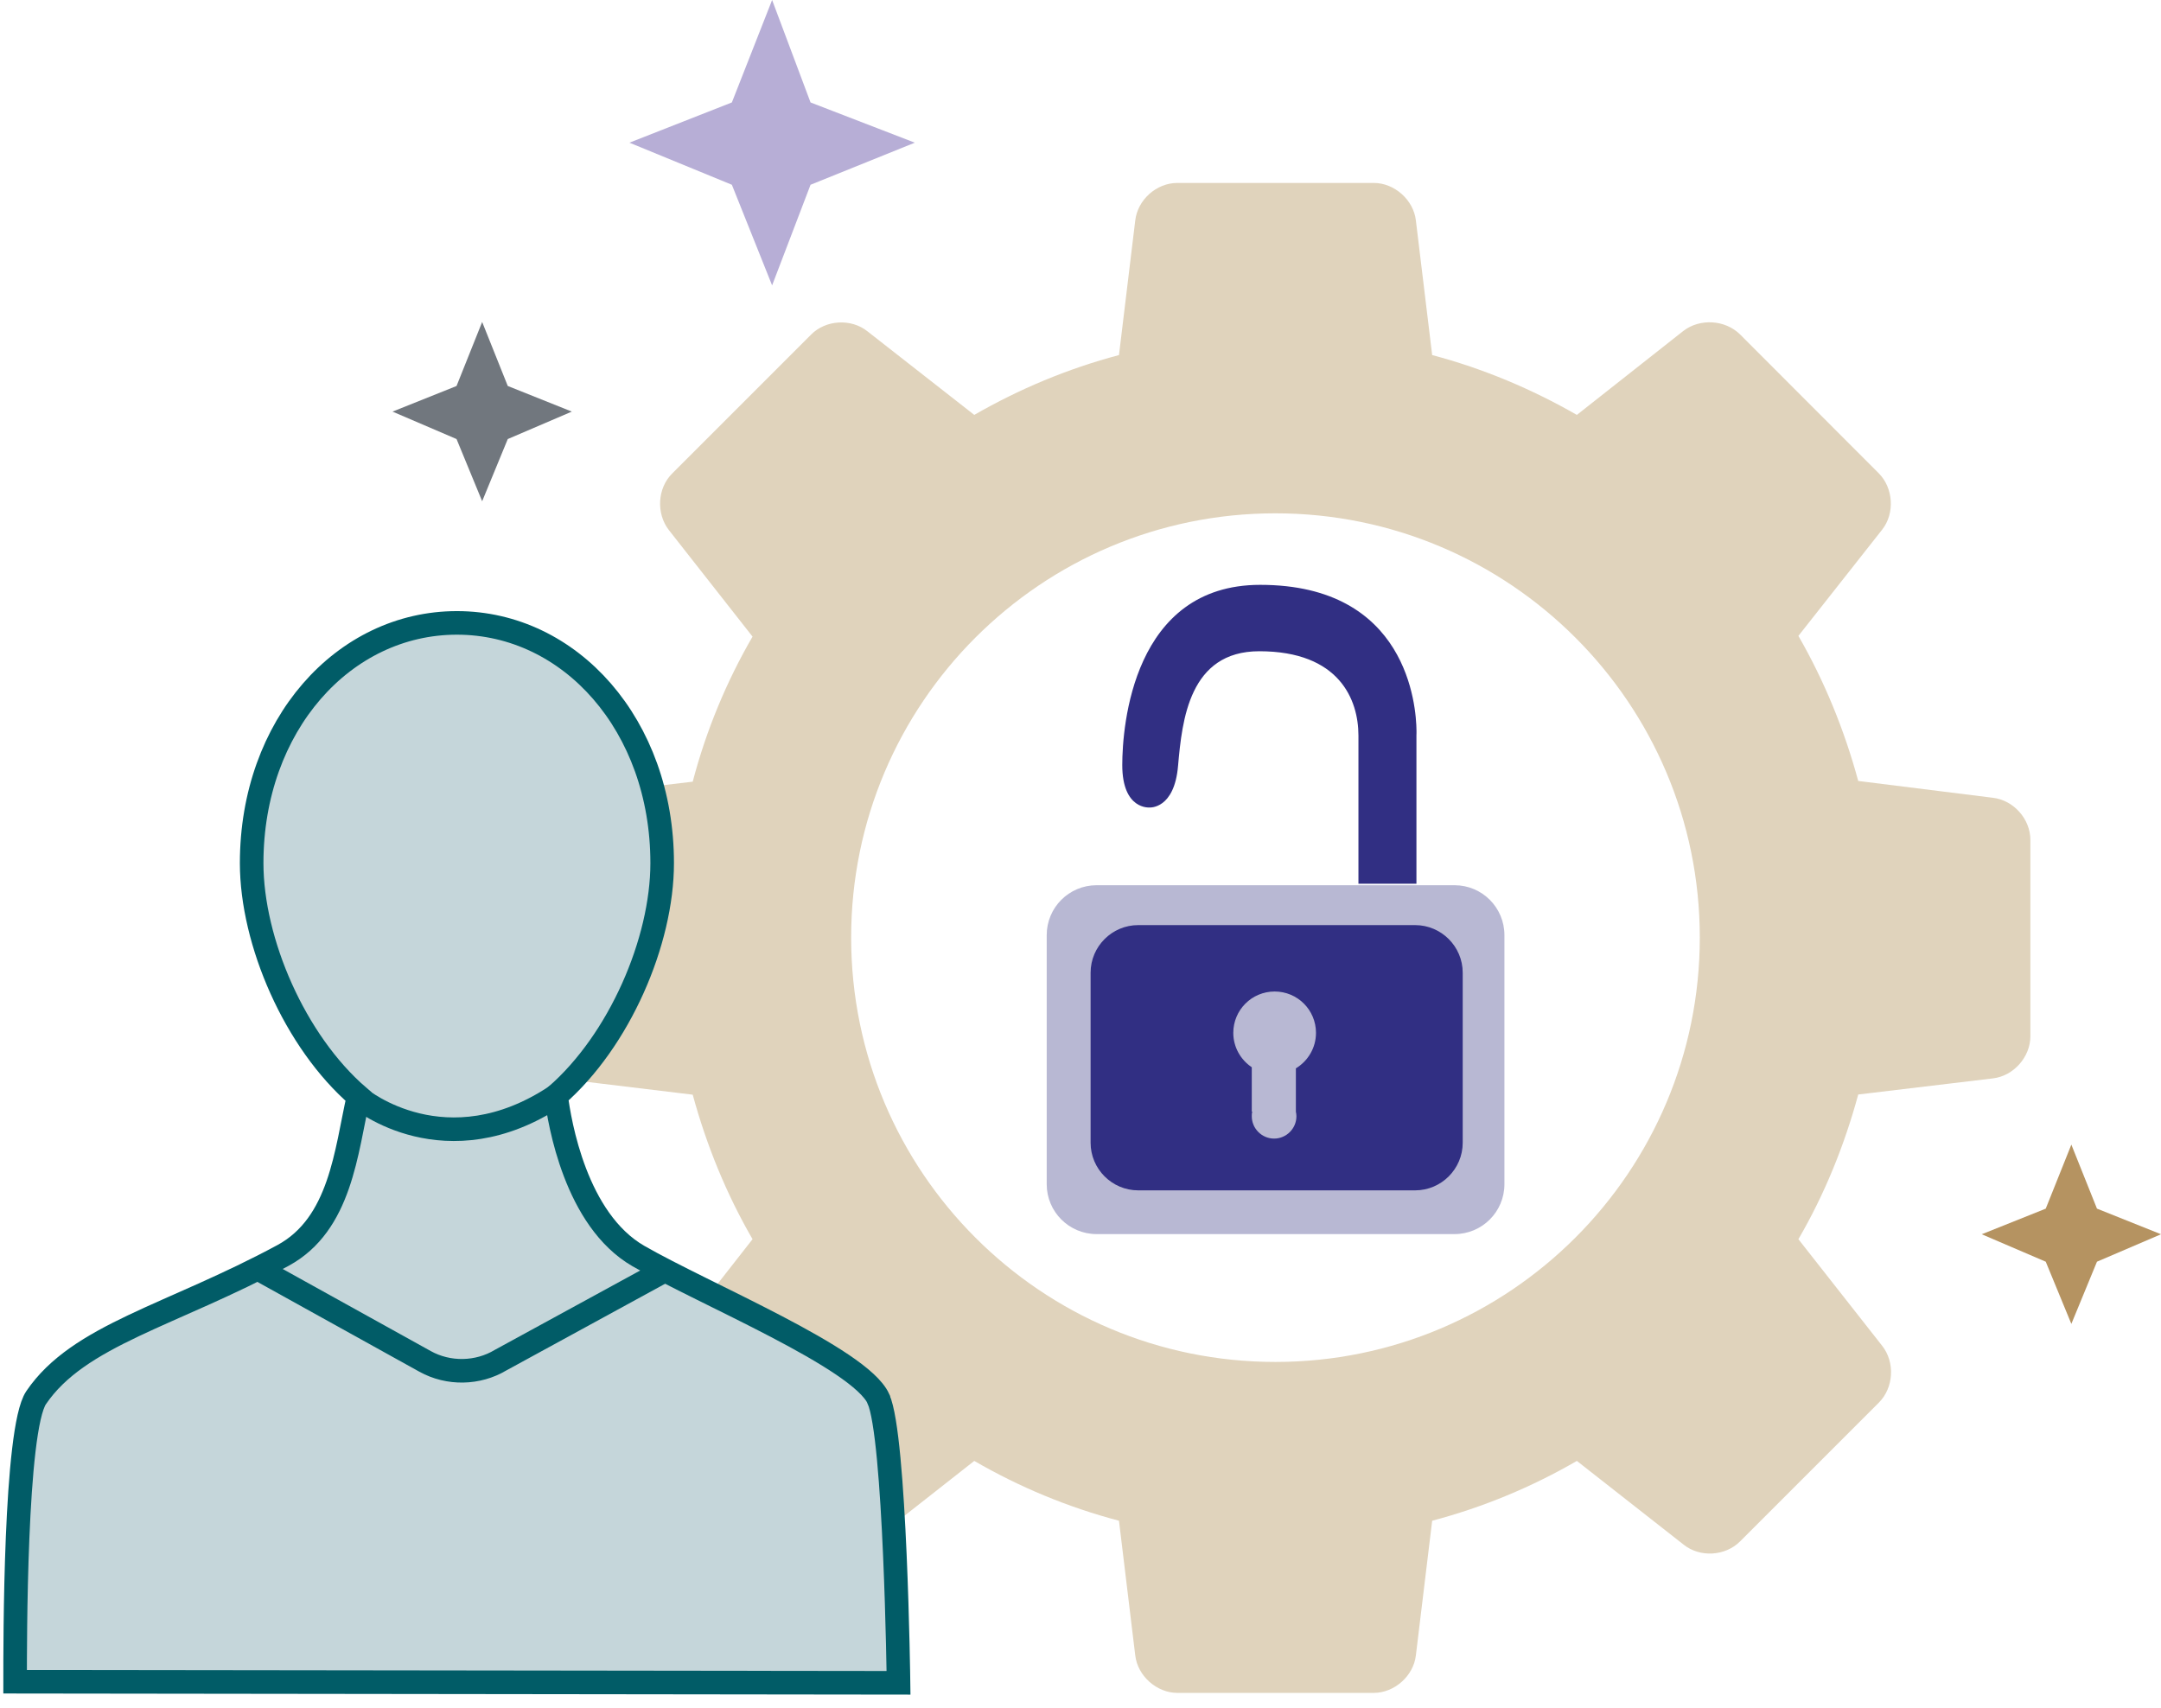 <?xml version="1.0" encoding="UTF-8"?><svg version="1.1" width="143px" height="113px" viewBox="0 0 143.0 113.0" xmlns="http://www.w3.org/2000/svg" xmlns:xlink="http://www.w3.org/1999/xlink"><defs><clipPath id="i0"><path d="M1920,0 L1920,6183 L0,6183 L0,0 L1920,0 Z"></path></clipPath><clipPath id="i1"><path d="M9.128,0 C18.863,0 19.452,7.999 19.47,9.653 L19.47,9.815 C19.468,9.904 19.466,9.951 19.466,9.951 L19.466,19.781 L15.628,19.781 L15.628,9.975 C15.628,7.602 14.369,4.394 9.067,4.394 C4.431,4.394 3.959,8.946 3.692,11.973 C3.45,14.854 1.816,14.733 1.816,14.733 C1.816,14.733 0,14.914 0,11.924 C0,9.358 0.702,0 9.128,0 Z"></path></clipPath><clipPath id="i2"><path d="M26.988,0 C28.811,-7.78884317e-16 30.288,1.477 30.288,3.3 L30.288,19.786 C30.288,21.608 28.811,23.086 26.988,23.086 L3.3,23.086 C1.477,23.086 5.09669516e-16,21.608 0,19.786 L0,3.3 C-6.67285948e-16,1.477 1.477,-9.97472523e-16 3.3,0 L26.988,0 Z"></path></clipPath><clipPath id="i3"><path d="M21.476,0 C23.207,0 24.623,1.416 24.623,3.147 L24.623,14.406 C24.623,16.137 23.207,17.553 21.476,17.553 L3.147,17.553 C1.416,17.553 0,16.137 0,14.406 L0,3.147 C0,1.416 1.416,0 3.147,0 Z M12.178,4.394 C10.665,4.394 9.442,5.617 9.442,7.13 C9.442,8.075 9.927,8.91 10.665,9.406 L10.665,12.348 L10.701,12.348 C10.665,12.445 10.665,12.542 10.665,12.65 C10.665,13.462 11.331,14.127 12.142,14.127 C12.953,14.127 13.619,13.462 13.619,12.65 C13.619,12.554 13.607,12.445 13.583,12.348 L13.583,9.479 C14.382,8.995 14.914,8.123 14.914,7.13 C14.914,5.617 13.692,4.394 12.178,4.394 Z"></path></clipPath><clipPath id="i4"><path d="M56.461,0 C57.817,0 59.088,1.114 59.245,2.482 L60.323,11.391 C63.712,12.287 66.92,13.643 69.898,15.35 L76.944,9.794 C78.046,8.946 79.716,9.055 80.697,10.024 L89.873,19.212 C90.841,20.18 90.95,21.863 90.103,22.94 L84.558,29.974 C86.277,32.964 87.597,36.184 88.517,39.574 L97.427,40.687 C98.795,40.845 99.908,42.092 99.908,43.472 L99.908,56.473 C99.908,57.841 98.795,59.1 97.427,59.257 L88.517,60.323 C87.597,63.712 86.277,66.945 84.558,69.898 L90.103,76.956 C90.962,78.046 90.865,79.728 89.885,80.709 L80.697,89.897 C79.716,90.878 78.046,90.974 76.968,90.115 L69.898,84.57 C66.932,86.289 63.712,87.633 60.323,88.529 L59.245,97.439 C59.088,98.807 57.817,99.921 56.461,99.921 L43.459,99.921 C42.104,99.921 40.833,98.807 40.675,97.439 L39.598,88.529 C36.196,87.633 32.988,86.289 30.022,84.57 L22.952,90.127 C21.875,90.974 20.192,90.878 19.224,89.897 L10.048,80.709 C9.067,79.728 8.97,78.058 9.818,76.968 L15.35,69.898 C13.631,66.932 12.312,63.712 11.391,60.335 L2.482,59.257 C1.114,59.076 0,57.829 0,56.473 L0,43.472 C0,42.104 1.114,40.833 2.482,40.675 L11.391,39.622 C12.287,36.208 13.631,32.988 15.35,30.022 L9.818,22.977 C8.958,21.875 9.055,20.192 10.036,19.224 L19.224,10.036 C20.192,9.055 21.875,8.958 22.952,9.818 L30.022,15.35 C32.988,13.643 36.208,12.287 39.598,11.391 L40.675,2.482 C40.833,1.114 42.079,0 43.459,0 Z M49.948,21.863 C34.453,21.863 21.875,34.429 21.875,49.936 C21.875,65.443 34.441,78.021 49.948,78.021 C65.456,78.021 78.033,65.431 78.033,49.936 C78.033,34.441 65.443,21.863 49.948,21.863 Z"></path></clipPath><clipPath id="i5"><path d="M29.235,0 C36.741,0 42.818,6.779 42.818,15.895 C42.818,21.088 39.985,27.649 35.797,31.293 C36.027,33.085 37.092,39.501 41.244,41.898 C45.663,44.44 55.892,48.653 57.127,51.34 L57.127,51.352 C57.618,52.42 57.935,56.137 58.135,59.986 L58.172,60.732 C58.4,65.459 58.458,70.14 58.458,70.14 L0,70.068 L0.001,68.925 C0.011,64.736 0.125,53.142 1.392,51.268 C4.213,47.115 10.326,45.856 17.723,41.862 C20.615,40.296 21.521,37.16 22.147,34.154 L22.265,33.574 C22.419,32.804 22.562,32.05 22.722,31.342 C18.51,27.71 15.653,21.1 15.653,15.895 C15.653,6.779 21.73,0 29.235,0 Z"></path></clipPath><clipPath id="i6"><path d="M26.693,0.061 L15.895,5.956 C14.382,6.864 12.445,6.9 10.895,6.041 L26.693,0.061 Z"></path></clipPath><clipPath id="i7"><path d="M5.932,0 L7.627,4.237 L11.864,5.932 L7.627,7.748 L5.932,11.864 L4.237,7.748 L0,5.932 L4.237,4.237 L5.932,0 Z"></path></clipPath><clipPath id="i8"><path d="M9.442,0 L11.985,6.779 L18.885,9.442 L11.985,12.227 L9.442,18.885 L6.779,12.227 L0,9.442 L6.779,6.779 L9.442,0 Z"></path></clipPath><clipPath id="i9"><path d="M5.932,0 L7.627,4.237 L11.864,5.932 L7.627,7.748 L5.932,11.864 L4.237,7.748 L0,5.932 L4.237,4.237 L5.932,0 Z"></path></clipPath></defs><g transform="translate(-488.0 -936.0)"><g clip-path="url(#i0)"><g transform="translate(380.0 651.0)"><g transform="translate(0.0 285.0)"><g transform="translate(109.0 0.0)"><g transform="translate(68.264 38.702)"><g transform="translate(5 0.0)"><g clip-path="url(#i1)"><polygon points="0,0 19.47,0 19.47,19.781 0,19.781 0,0" stroke="none" fill="#312F83"></polygon></g></g><g transform="translate(0.0 19.878)"><g clip-path="url(#i2)"><polygon points="0,0 30.288,0 30.288,23.086 0,23.086 0,0" stroke="none" fill="#B8B8D3"></polygon></g></g><g transform="translate(2.905 22.517)"><g clip-path="url(#i3)"><polygon points="0,0 24.623,0 24.623,17.553 0,17.553 0,0" stroke="none" fill="#312F83"></polygon></g></g></g><g transform="translate(33.448 12.106)"><g clip-path="url(#i4)"><polygon points="0,0 99.908,0 99.908,99.921 0,99.921 0,0" stroke="none" fill="#E0D3BC"></polygon></g></g><g transform="translate(-3.552713678800501e-15 41.22)"><g clip-path="url(#i5)"><polygon points="-2.63740163e-05,0 58.458,0 58.458,70.14 -2.63740163e-05,70.14 -2.63740163e-05,0" stroke="none" fill="#C5D6DA"></polygon></g><path d="M57.127,51.34 C55.892,48.653 45.663,44.44 41.244,41.898 C37.092,39.501 36.027,33.085 35.797,31.293 C39.985,27.649 42.818,21.088 42.818,15.895 C42.818,6.779 36.741,0 29.235,0 C21.73,0 15.653,6.779 15.653,15.895 C15.653,21.1 18.51,27.71 22.722,31.342 C21.899,34.973 21.548,39.791 17.723,41.862 C10.326,45.856 4.213,47.115 1.392,51.268 C-0.024,53.362 0,67.598 0,70.068 L58.458,70.14 C58.458,70.14 58.253,53.798 57.127,51.352 L57.127,51.34 Z" stroke="#015C67" stroke-width="1.56" fill="none" stroke-miterlimit="10"></path><g transform="translate(16.234 42.83)"><g clip-path="url(#i6)"><polygon points="0,0 26.693,0 26.693,6.662 0,6.662 0,0" stroke="none" fill="#C5D6DA"></polygon></g><path d="M0,0 L10.895,6.041 C12.445,6.9 14.382,6.864 15.895,5.956 L26.693,0.061" stroke="#015C67" stroke-width="1.56" fill="none" stroke-miterlimit="10"></path></g><g transform="translate(22.844 31.293)"><path d="M0,0.194 C0,0.194 5.653,4.866 12.965,0" stroke="#015C67" stroke-width="1.56" fill="none" stroke-miterlimit="10"></path></g></g><g transform="translate(24.974 21.306)"><g clip-path="url(#i7)"><polygon points="0,0 11.864,0 11.864,11.864 0,11.864 0,0" stroke="none" fill="#71777E"></polygon></g></g><g transform="translate(40.651 0.0)"><g clip-path="url(#i8)"><polygon points="0,0 18.885,0 18.885,18.885 0,18.885 0,0" stroke="none" fill="#B7AED6"></polygon></g></g><g transform="translate(130.136 75.745)"><g clip-path="url(#i9)"><polygon points="0,0 11.864,0 11.864,11.864 0,11.864 0,0" stroke="none" fill="#B59361"></polygon></g></g></g></g></g></g></g></svg>